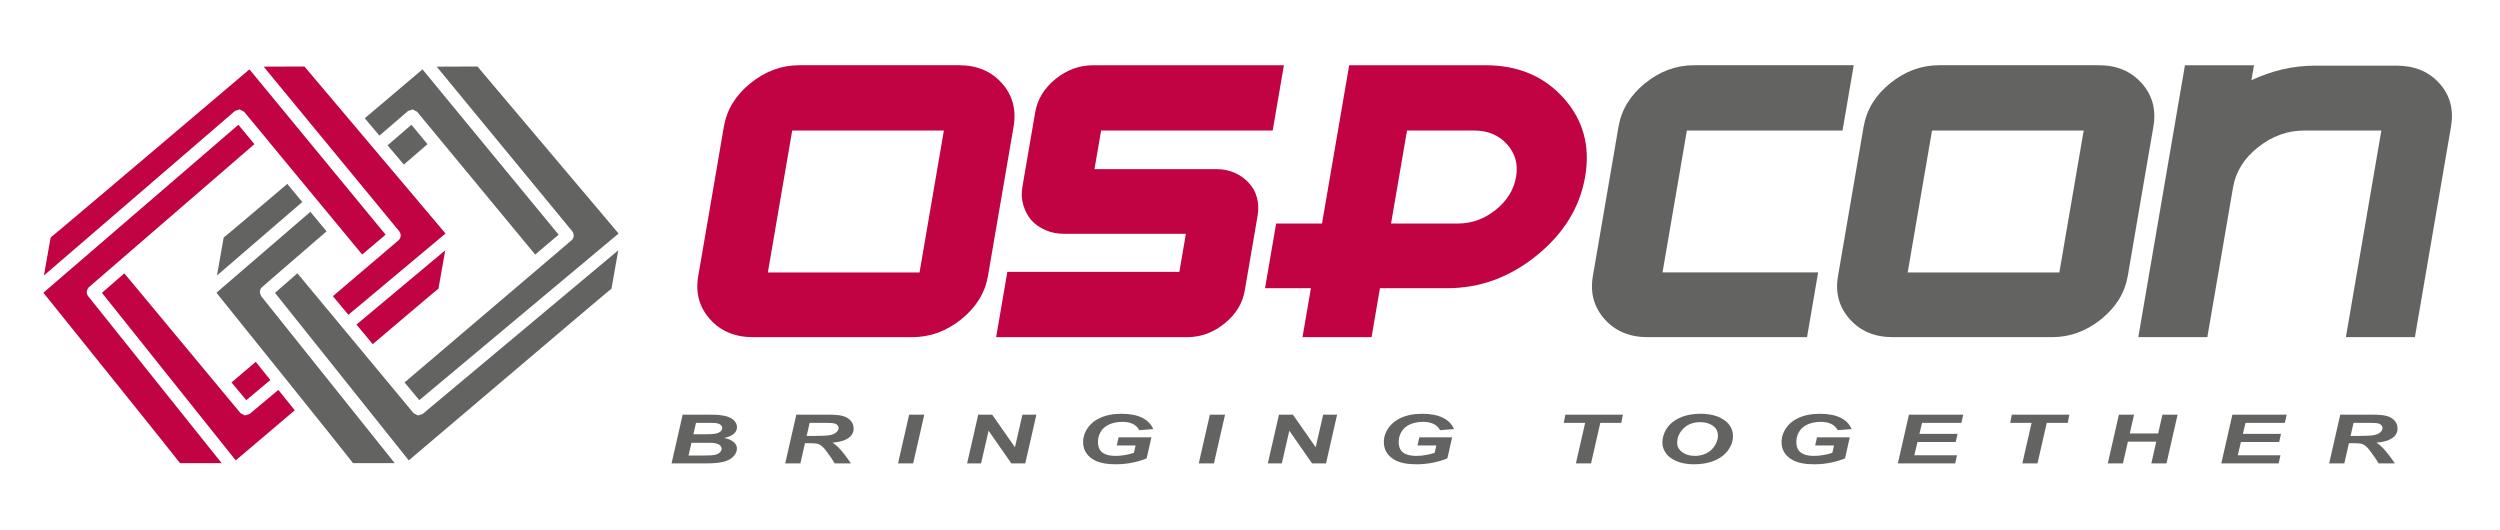 <?xml version="1.0" encoding="utf-8"?>
<!-- Generator: Adobe Illustrator 16.0.3, SVG Export Plug-In . SVG Version: 6.00 Build 0)  -->
<!DOCTYPE svg PUBLIC "-//W3C//DTD SVG 1.1//EN" "http://www.w3.org/Graphics/SVG/1.1/DTD/svg11.dtd">
<svg version="1.1" xmlns="http://www.w3.org/2000/svg" xmlns:xlink="http://www.w3.org/1999/xlink" x="0px" y="0px"
	 width="170.75px" height="36.167px" viewBox="0 0 170.75 36.167" enable-background="new 0 0 170.75 36.167" xml:space="preserve">
<g id="Layer_1" display="none">
	<g display="inline">
		<g>
			<path opacity="0.4" fill="#FFFFFF" d="M6.023,29.652v-6.208c2.103,1.307,3.875,2.214,5.319,2.735
				c1.444,0.518,2.845,0.777,4.202,0.777c1.37,0,2.408-0.207,3.113-0.627c0.706-0.419,1.059-1.042,1.059-1.867
				c0-0.663-0.22-1.199-0.66-1.607c-0.438-0.405-1.464-0.888-3.073-1.448c-3.979-1.395-6.716-2.822-8.214-4.279
				c-1.497-1.458-2.244-3.316-2.244-5.578c0-2.381,0.974-4.318,2.923-5.809c1.949-1.489,4.487-2.235,7.614-2.235
				c1.582,0,3.173,0.194,4.77,0.58c1.597,0.385,3.173,0.951,4.729,1.696v5.728c-1.875-0.944-3.56-1.644-5.049-2.097
				c-1.491-0.452-2.848-0.678-4.073-0.678c-1.33,0-2.343,0.192-3.042,0.579c-0.698,0.386-1.047,0.938-1.047,1.655
				c0,0.586,0.313,1.136,0.938,1.648c0.625,0.512,1.568,1,2.834,1.467c0.267,0.105,0.672,0.258,1.218,0.459
				c2.66,0.983,4.57,1.83,5.727,2.534c1.21,0.746,2.126,1.703,2.745,2.874c0.619,1.168,0.928,2.542,0.928,4.112
				c0,2.58-0.975,4.609-2.923,6.086c-1.951,1.477-4.655,2.215-8.114,2.215c-1.729,0-3.403-0.226-5.019-0.68
				C9.068,31.235,7.514,30.557,6.023,29.652z"/>
			<path opacity="0.4" fill="#FFFFFF" d="M32.957,31.868V3.945h6.166l8.962,11.236l9.002-11.236h6.166v27.922h-6.865V14.584
				l-8.303,10.219l-8.224-10.219v17.284H32.957z"/>
			<path opacity="0.4" fill="#FFFFFF" d="M67.253,31.868L79.428,3.945h8.063l10.875,27.922h-7.402l-1.996-5.429H76.932l-2.235,5.429
				H67.253z M78.949,21.648h8.242l-3.91-10.618L78.949,21.648z"/>
			<path opacity="0.4" fill="#FFFFFF" d="M102.528,31.868V3.945h10.319c3.793,0,6.594,0.66,8.403,1.977
				c1.808,1.316,2.712,3.361,2.712,6.126c0,1.543-0.399,2.864-1.196,3.962c-0.799,1.097-2.022,2.024-3.672,2.784
				c0.691,0.252,1.313,0.675,1.866,1.266c0.552,0.592,1.035,1.342,1.445,2.246l4.452,9.561h-7.884l-3.553-8.044
				c-0.573-1.277-1.226-2.155-1.956-2.634c-0.73-0.479-1.77-0.718-3.113-0.718c-0.105,0-0.245,0.006-0.418,0.018
				c-0.174,0.014-0.307,0.021-0.4,0.021v11.356H102.528z M112.887,15.401c1.29,0,2.254-0.269,2.883-0.808
				c0.633-0.538,0.948-1.36,0.948-2.464c0-1.051-0.33-1.854-0.987-2.404c-0.659-0.553-1.605-0.828-2.844-0.828h-3.354v6.504H112.887
				z"/>
			<path opacity="0.4" fill="#FFFFFF" d="M137.923,31.868V9.135h-9.24v-5.19h25.846v5.19h-9.241v22.732H137.923z"/>
			<g opacity="0.8">
				<path fill="#FFFFFF" d="M20.588,30.651c-1.04,0.594-2.105,1.034-3.194,1.322c-1.088,0.292-2.232,0.436-3.427,0.436
					c-1.355,0-2.6-0.208-3.733-0.619c-1.135-0.414-2.126-1.021-2.978-1.821c-0.875-0.833-1.541-1.808-1.999-2.92
					c-0.458-1.115-0.688-2.31-0.688-3.589c0-2.691,0.898-4.859,2.692-6.506c1.795-1.646,4.167-2.469,7.113-2.469
					c1.055,0,2.085,0.116,3.087,0.345c1.002,0.232,1.994,0.587,2.978,1.065v4.06c-0.958-0.618-1.919-1.082-2.886-1.387
					c-0.965-0.304-1.929-0.458-2.896-0.458c-1.749,0-3.125,0.475-4.128,1.424c-1.003,0.949-1.503,2.257-1.503,3.925
					c0,1.617,0.478,2.907,1.436,3.873c0.956,0.965,2.243,1.448,3.861,1.448c1.039,0,2.084-0.183,3.13-0.551
					c1.048-0.365,2.092-0.908,3.132-1.626V30.651z"/>
				<path fill="#FFFFFF" d="M25.337,23.46c0-1.288,0.229-2.48,0.682-3.573c0.454-1.094,1.131-2.067,2.031-2.928
					c0.875-0.824,1.868-1.439,2.979-1.844c1.111-0.404,2.346-0.604,3.711-0.604c1.378,0,2.624,0.204,3.739,0.613
					c1.115,0.407,2.11,1.021,2.986,1.836c0.89,0.86,1.565,1.833,2.024,2.928c0.458,1.093,0.688,2.285,0.688,3.573
					c0,1.279-0.229,2.463-0.688,3.557c-0.459,1.096-1.134,2.062-2.024,2.902c-0.884,0.825-1.886,1.447-3.005,1.864
					c-1.119,0.417-2.359,0.625-3.721,0.625c-1.355,0-2.588-0.208-3.699-0.619c-1.11-0.414-2.108-1.037-2.991-1.87
					c-0.892-0.841-1.566-1.807-2.025-2.902C25.567,25.923,25.337,24.739,25.337,23.46z M29.793,23.46
					c0,1.542,0.466,2.81,1.394,3.806c0.931,0.994,2.114,1.491,3.554,1.491c1.445,0,2.632-0.497,3.562-1.491
					c0.929-0.996,1.395-2.264,1.395-3.806c0-1.554-0.465-2.828-1.395-3.828c-0.93-0.997-2.116-1.496-3.562-1.496
					c-1.44,0-2.623,0.499-3.554,1.496C30.259,20.632,29.793,21.906,29.793,23.46z"/>
				<path fill="#FFFFFF" d="M49.745,32.099V14.782h3.825l5.558,6.97l5.581-6.97h3.825v17.317h-4.257v-10.72l-5.149,6.337
					l-5.101-6.337v10.72H49.745z"/>
				<path fill="#FFFFFF" d="M74.968,32.099V14.782h6.386c2.345,0,4.08,0.426,5.207,1.275c1.126,0.849,1.689,2.148,1.689,3.898
					c0,1.8-0.604,3.145-1.807,4.035c-1.205,0.892-3.016,1.336-5.435,1.336h-1.682v6.772H74.968z M81.379,21.959
					c0.817,0,1.424-0.161,1.819-0.486c0.397-0.327,0.594-0.824,0.594-1.493c0-0.635-0.206-1.124-0.618-1.467
					c-0.413-0.342-1.002-0.514-1.771-0.514h-2.079v3.96H81.379z"/>
				<path fill="#FFFFFF" d="M90.265,32.099l7.551-17.317h5l6.746,17.317h-4.592l-1.237-3.369h-7.464l-1.387,3.369H90.265z
					 M97.518,25.762h5.112l-2.425-6.587L97.518,25.762z"/>
				<path fill="#FFFFFF" d="M118.074,21.218v10.881h-4.282V14.782h3.801l9.283,10.323V14.782h4.281v17.317h-3.391L118.074,21.218z"
					/>
				<path fill="#FFFFFF" d="M142.185,32.099v-7.836l-6.821-9.481h5.2l3.8,5.606l3.899-5.606h5.149l-6.896,9.457v7.86H142.185z"/>
			</g>
		</g>
		<g>
			<path fill="#FFFFFF" d="M166.742,32.726c-0.654-0.438-1.347-0.946-2.075-1.52c-0.728-0.578-1.145-0.901-1.243-0.974
				c-0.587-0.406-1.114-0.708-1.58-0.908c-0.464-0.199-0.878-0.299-1.242-0.299c-0.481,0-0.869,0.137-1.159,0.41
				c-0.292,0.272-0.438,0.635-0.438,1.093c0,0.318,0.09,0.64,0.271,0.968c0.181,0.326,0.45,0.661,0.811,1.005h-1.502
				c-0.268-0.364-0.468-0.721-0.594-1.074c-0.129-0.352-0.193-0.706-0.193-1.061c0-0.78,0.246-1.41,0.737-1.888
				c0.489-0.478,1.132-0.717,1.928-0.717c0.659,0,1.36,0.198,2.106,0.591c0.747,0.395,1.712,1.097,2.897,2.113v-3.319h1.276V32.726z
				"/>
			<path fill="#FFFFFF" d="M162.31,26.102c-0.586,0-1.154-0.118-1.708-0.359c-0.554-0.237-1.041-0.576-1.464-1.016
				c-0.433-0.45-0.762-0.956-0.987-1.521c-0.228-0.567-0.34-1.162-0.34-1.787c0-0.636,0.113-1.24,0.343-1.812
				c0.229-0.573,0.557-1.076,0.984-1.511c0.442-0.458,0.937-0.801,1.481-1.03c0.544-0.231,1.137-0.347,1.773-0.347
				c0.599,0,1.174,0.117,1.725,0.355c0.551,0.239,1.037,0.574,1.454,1.009c0.437,0.456,0.767,0.965,0.991,1.531
				c0.224,0.563,0.337,1.165,0.337,1.805c0,0.625-0.115,1.224-0.346,1.796c-0.233,0.571-0.558,1.075-0.982,1.511
				c-0.439,0.454-0.935,0.795-1.489,1.028C163.53,25.986,162.939,26.102,162.31,26.102z M162.354,24.763
				c0.447,0,0.876-0.085,1.282-0.251c0.406-0.167,0.766-0.41,1.081-0.723c0.313-0.305,0.556-0.666,0.726-1.078
				s0.254-0.843,0.254-1.292c0-0.459-0.081-0.892-0.247-1.296c-0.165-0.407-0.41-0.765-0.732-1.084
				c-0.315-0.314-0.675-0.556-1.081-0.726c-0.406-0.168-0.835-0.255-1.282-0.255c-0.449,0-0.872,0.083-1.272,0.249
				c-0.4,0.169-0.767,0.417-1.096,0.744c-0.324,0.313-0.57,0.675-0.74,1.081c-0.168,0.406-0.254,0.838-0.254,1.287
				c0,0.436,0.086,0.858,0.258,1.268c0.172,0.409,0.416,0.775,0.736,1.103c0.305,0.313,0.663,0.555,1.074,0.723
				C161.47,24.678,161.902,24.763,162.354,24.763z"/>
			<path fill="#FFFFFF" d="M166.742,13.531h-8.792v-1.244h8.792V13.531z"/>
			<path fill="#FFFFFF" d="M161.989,7.507c-0.135-0.279-0.236-0.542-0.304-0.784c-0.069-0.244-0.104-0.466-0.104-0.667
				c0-0.721,0.247-1.317,0.741-1.788s1.116-0.708,1.866-0.708c0.782,0,1.429,0.262,1.936,0.783c0.508,0.521,0.761,1.188,0.761,1.996
				c0,0.825-0.285,1.489-0.854,1.989c-0.57,0.5-1.323,0.75-2.262,0.75c-1.165,0-2.254-0.303-3.264-0.914
				c-1.009-0.61-1.908-1.507-2.695-2.687l0.86-0.686c0.521,0.755,1.049,1.352,1.585,1.789
				C160.792,7.018,161.369,7.328,161.989,7.507z M163.342,7.727c0.108,0.021,0.207,0.038,0.295,0.049
				c0.087,0.01,0.171,0.015,0.245,0.015c0.548,0,0.99-0.143,1.327-0.428c0.335-0.285,0.502-0.659,0.502-1.125
				c0-0.423-0.133-0.762-0.399-1.02c-0.268-0.259-0.617-0.386-1.052-0.386c-0.441,0-0.8,0.134-1.079,0.402
				c-0.277,0.268-0.417,0.612-0.417,1.03c0,0.286,0.048,0.548,0.144,0.789C163.003,7.292,163.15,7.519,163.342,7.727z"/>
		</g>
	</g>
</g>
<g id="Layer_2">
	<g>
		<g>
			<path fill="#636362" d="M45.867,31.65l0.759-3.328h1.71c0.372,0,0.632,0.007,0.782,0.022c0.247,0.024,0.459,0.068,0.636,0.136
				c0.176,0.067,0.314,0.157,0.414,0.272c0.099,0.114,0.153,0.239,0.165,0.377c0.017,0.183-0.047,0.343-0.188,0.477
				c-0.143,0.137-0.372,0.238-0.687,0.308c0.26,0.047,0.466,0.132,0.621,0.251c0.154,0.121,0.237,0.256,0.25,0.408
				c0.018,0.201-0.051,0.391-0.206,0.57c-0.157,0.18-0.382,0.309-0.673,0.389c-0.294,0.079-0.703,0.118-1.224,0.118H45.867z
				 M47.025,31.113h0.996c0.417,0,0.695-0.016,0.833-0.053c0.141-0.037,0.25-0.095,0.327-0.176c0.08-0.081,0.115-0.169,0.106-0.26
				c-0.009-0.11-0.08-0.202-0.21-0.274c-0.128-0.072-0.335-0.108-0.621-0.108h-1.231L47.025,31.113z M47.359,29.661h0.783
				c0.352,0,0.604-0.016,0.755-0.049c0.151-0.034,0.262-0.087,0.333-0.162c0.071-0.075,0.103-0.156,0.096-0.241
				c-0.007-0.083-0.051-0.152-0.127-0.206c-0.078-0.055-0.185-0.09-0.319-0.109c-0.077-0.008-0.258-0.013-0.544-0.013h-0.799
				L47.359,29.661z"/>
			<path fill="#636362" d="M54.667,31.65H53.63l0.759-3.328h2.226c0.385,0,0.686,0.026,0.902,0.077
				c0.217,0.053,0.399,0.148,0.542,0.288c0.143,0.139,0.223,0.308,0.241,0.507c0.024,0.282-0.082,0.515-0.32,0.698
				c-0.237,0.186-0.611,0.298-1.123,0.343c0.138,0.079,0.271,0.182,0.397,0.312c0.253,0.259,0.541,0.627,0.863,1.102H57.01
				c-0.105-0.188-0.305-0.48-0.6-0.878c-0.159-0.214-0.323-0.359-0.489-0.434c-0.102-0.042-0.275-0.065-0.519-0.065H54.98
				L54.667,31.65z M55.095,29.774h0.545c0.556,0,0.922-0.021,1.099-0.065c0.177-0.043,0.313-0.112,0.408-0.207
				c0.093-0.095,0.139-0.192,0.129-0.296c-0.01-0.12-0.091-0.211-0.246-0.271c-0.094-0.036-0.293-0.055-0.596-0.055h-1.136
				L55.095,29.774z"/>
			<path fill="#636362" d="M61.335,31.65l0.759-3.328h1.035L62.37,31.65H61.335z"/>
			<path fill="#636362" d="M70.026,31.65h-0.952l-1.554-2.233l-0.513,2.233h-0.953l0.759-3.328h0.952l1.557,2.226l0.51-2.226h0.953
				L70.026,31.65z"/>
			<path fill="#636362" d="M76.401,29.868h2.241l-0.326,1.436c-0.255,0.113-0.569,0.21-0.947,0.289s-0.766,0.118-1.164,0.118
				c-0.621,0-1.104-0.093-1.451-0.279c-0.472-0.256-0.729-0.625-0.772-1.108c-0.028-0.325,0.04-0.636,0.207-0.933
				c0.201-0.358,0.507-0.636,0.917-0.833c0.411-0.197,0.906-0.296,1.481-0.296c0.58,0,1.052,0.088,1.416,0.267
				c0.366,0.179,0.62,0.437,0.763,0.778l-0.951,0.074c-0.099-0.188-0.247-0.331-0.441-0.425c-0.194-0.095-0.435-0.143-0.717-0.143
				c-0.33,0-0.628,0.057-0.893,0.173c-0.268,0.117-0.47,0.294-0.604,0.536c-0.135,0.241-0.19,0.505-0.166,0.791
				c0.024,0.282,0.137,0.49,0.34,0.625c0.203,0.132,0.488,0.2,0.855,0.2c0.22,0,0.445-0.02,0.673-0.063
				c0.228-0.041,0.423-0.09,0.583-0.149l0.116-0.5h-1.288L76.401,29.868z"/>
			<path fill="#636362" d="M81.875,31.65l0.759-3.328h1.037l-0.76,3.328H81.875z"/>
			<path fill="#636362" d="M90.567,31.65h-0.952l-1.554-2.233l-0.513,2.233h-0.955l0.761-3.328h0.952l1.556,2.226l0.51-2.226h0.953
				L90.567,31.65z"/>
			<path fill="#636362" d="M96.942,29.868h2.239l-0.325,1.436c-0.256,0.113-0.571,0.21-0.948,0.289
				c-0.377,0.079-0.765,0.118-1.163,0.118c-0.621,0-1.104-0.093-1.451-0.279c-0.473-0.256-0.73-0.625-0.772-1.108
				c-0.029-0.325,0.04-0.636,0.208-0.933c0.202-0.358,0.507-0.636,0.918-0.833c0.41-0.197,0.903-0.296,1.481-0.296
				c0.579,0,1.05,0.088,1.414,0.267c0.366,0.179,0.62,0.437,0.764,0.778l-0.951,0.074c-0.098-0.188-0.248-0.331-0.44-0.425
				c-0.197-0.095-0.438-0.143-0.719-0.143c-0.331,0-0.628,0.057-0.893,0.173c-0.268,0.117-0.469,0.294-0.603,0.536
				c-0.136,0.241-0.191,0.505-0.167,0.791c0.025,0.282,0.138,0.49,0.341,0.625c0.202,0.132,0.488,0.2,0.855,0.2
				c0.22,0,0.444-0.02,0.671-0.063c0.229-0.041,0.423-0.09,0.586-0.149l0.114-0.5h-1.287L96.942,29.868z"/>
			<path fill="#636362" d="M108.668,31.65h-1.035l0.633-2.769h-1.463l0.112-0.559h3.931l-0.115,0.559H109.3L108.668,31.65z"/>
			<path fill="#636362" d="M113.545,30.344c-0.017-0.196,0.009-0.405,0.078-0.624c0.089-0.293,0.245-0.546,0.465-0.76
				c0.22-0.216,0.503-0.386,0.854-0.511c0.351-0.125,0.758-0.188,1.22-0.188c0.618,0,1.13,0.128,1.533,0.383
				c0.405,0.257,0.624,0.597,0.662,1.02c0.03,0.352-0.063,0.691-0.283,1.022c-0.219,0.329-0.533,0.582-0.942,0.759
				c-0.411,0.179-0.887,0.266-1.424,0.266c-0.467,0-0.864-0.07-1.192-0.211c-0.33-0.141-0.568-0.317-0.716-0.522
				C113.648,30.767,113.564,30.556,113.545,30.344z M114.557,30.331c0.021,0.229,0.142,0.42,0.366,0.574
				c0.223,0.155,0.507,0.232,0.847,0.232c0.278,0,0.541-0.061,0.786-0.182c0.246-0.123,0.441-0.308,0.588-0.556
				c0.146-0.249,0.209-0.489,0.188-0.724c-0.021-0.263-0.146-0.469-0.372-0.616c-0.224-0.151-0.5-0.226-0.827-0.226
				c-0.504,0-0.901,0.157-1.19,0.469S114.524,29.957,114.557,30.331z"/>
			<path fill="#636362" d="M124.102,29.868h2.238l-0.323,1.436c-0.255,0.113-0.57,0.21-0.946,0.289
				c-0.379,0.079-0.767,0.118-1.164,0.118c-0.62,0-1.104-0.093-1.449-0.279c-0.476-0.256-0.73-0.625-0.772-1.108
				c-0.029-0.325,0.039-0.636,0.205-0.933c0.202-0.358,0.506-0.636,0.917-0.833s0.905-0.296,1.482-0.296
				c0.579,0,1.05,0.088,1.416,0.267c0.364,0.179,0.618,0.437,0.761,0.778l-0.95,0.074c-0.1-0.188-0.248-0.331-0.44-0.425
				c-0.195-0.095-0.437-0.143-0.719-0.143c-0.33,0-0.629,0.057-0.894,0.173c-0.266,0.117-0.468,0.294-0.603,0.536
				c-0.136,0.241-0.19,0.505-0.166,0.791c0.024,0.282,0.139,0.49,0.341,0.625c0.201,0.132,0.488,0.2,0.854,0.2
				c0.22,0,0.446-0.02,0.674-0.063c0.228-0.041,0.423-0.09,0.586-0.149l0.113-0.5h-1.287L124.102,29.868z"/>
			<path fill="#636362" d="M129.623,31.65l0.758-3.328h3.708l-0.127,0.559h-2.685l-0.179,0.75h2.604l-0.127,0.558h-2.609
				l-0.216,0.904h2.916l-0.127,0.558H129.623z"/>
			<path fill="#636362" d="M139.161,31.65h-1.036l0.633-2.769h-1.462l0.113-0.559h3.929l-0.113,0.559h-1.431L139.161,31.65z"/>
			<path fill="#636362" d="M147.272,30.165h-1.936l-0.339,1.485h-1.034l0.758-3.328h1.035l-0.292,1.285h1.937l0.294-1.285h1.035
				l-0.758,3.328h-1.035L147.272,30.165z"/>
			<path fill="#636362" d="M151.715,31.65l0.756-3.328h3.708l-0.124,0.559h-2.686l-0.18,0.75h2.603l-0.124,0.558h-2.613
				l-0.215,0.904h2.917l-0.125,0.558H151.715z"/>
			<path fill="#636362" d="M160.116,31.65h-1.035l0.758-3.328h2.228c0.382,0,0.683,0.026,0.899,0.077
				c0.219,0.053,0.399,0.148,0.542,0.288c0.145,0.139,0.225,0.308,0.242,0.507c0.024,0.282-0.082,0.515-0.32,0.698
				c-0.238,0.186-0.612,0.298-1.126,0.343c0.141,0.079,0.274,0.182,0.399,0.312c0.253,0.259,0.541,0.627,0.866,1.102h-1.109
				c-0.104-0.188-0.307-0.48-0.6-0.878c-0.16-0.214-0.323-0.359-0.491-0.434c-0.101-0.042-0.273-0.065-0.519-0.065h-0.42
				L160.116,31.65z M160.543,29.774h0.548c0.556,0,0.92-0.021,1.098-0.065c0.177-0.043,0.313-0.112,0.41-0.207
				c0.093-0.095,0.136-0.192,0.127-0.296c-0.012-0.12-0.094-0.211-0.247-0.271c-0.095-0.036-0.293-0.055-0.595-0.055h-1.136
				L160.543,29.774z"/>
		</g>
		<path fill="#C10344" d="M65.664,21.8c-1.014,0.818-2.128,1.227-3.346,1.227c-1.817,0-3.631,0-5.438,0c-1.807,0-3.63,0-5.465,0
			c-1.216,0-2.192-0.408-2.923-1.227c-0.732-0.82-1-1.8-0.803-2.943c0.292-1.704,0.584-3.406,0.877-5.103
			c0.29-1.697,0.582-3.397,0.873-5.102c0.199-1.161,0.807-2.15,1.819-2.969c1.012-0.819,2.127-1.228,3.346-1.228
			c1.834,0,3.657,0,5.464,0c1.809,0,3.621,0,5.438,0c1.218,0,2.192,0.408,2.923,1.228c0.732,0.818,0.998,1.808,0.799,2.969
			c-0.292,1.705-0.584,3.405-0.876,5.102s-0.583,3.399-0.875,5.103C67.28,20,66.676,20.98,65.664,21.8z M64.467,8.916H54.108
			l-1.664,9.691h10.36L64.467,8.916z"/>
		<path fill="#C10344" d="M75.207,8.913l-0.454,2.638h8.31c0.472,0,0.897,0.086,1.276,0.257c0.379,0.17,0.699,0.401,0.958,0.689
			c0.262,0.272,0.446,0.605,0.551,0.997c0.104,0.391,0.12,0.809,0.044,1.254l-0.878,5.111c-0.148,0.868-0.609,1.614-1.379,2.236
			c-0.77,0.623-1.617,0.932-2.544,0.932H68.037l0.764-4.46h11.75l0.444-2.597h-8.309c-0.472,0-0.902-0.085-1.291-0.256
			c-0.389-0.17-0.713-0.4-0.972-0.692c-0.241-0.289-0.417-0.63-0.533-1.022c-0.115-0.392-0.135-0.803-0.061-1.23l0.874-5.094
			c0.153-0.893,0.615-1.651,1.386-2.278c0.771-0.628,1.627-0.94,2.574-0.94h13.028l-0.766,4.457H75.207z"/>
		<path fill="#C10344" d="M104.962,17.444c-1.844,1.494-3.881,2.24-6.113,2.24h-4.598l-0.574,3.343h-4.715l0.574-3.343h-3.134
			l0.758-4.418h3.133l1.857-10.81c1.561,0,3.116,0,4.667,0c1.553,0,3.1,0,4.643,0c2.214,0,3.992,0.747,5.333,2.239
			c1.34,1.494,1.831,3.278,1.475,5.362C107.907,14.156,106.806,15.952,104.962,17.444z M102.924,9.846
			c-0.563-0.619-1.306-0.93-2.231-0.93H96.1l-1.091,6.35c0.379,0,0.76,0,1.142,0c0.38,0,0.771,0,1.168,0c0.379,0,0.762,0,1.142,0
			c0.381,0,0.761,0,1.141,0c0.925,0,1.776-0.311,2.552-0.93c0.777-0.62,1.241-1.374,1.394-2.257
			C103.697,11.211,103.489,10.467,102.924,9.846z"/>
		<path fill="#636362" d="M112.519,23.027c-1.218,0-2.191-0.408-2.923-1.227c-0.731-0.82-0.999-1.8-0.803-2.943l1.752-10.205
			c0.198-1.161,0.805-2.15,1.816-2.969c1.014-0.819,2.127-1.228,3.347-1.228h10.902l-0.766,4.46h-10.63l-1.664,9.691h10.629
			l-0.758,4.419H112.519z"/>
		<path fill="#636362" d="M143.512,21.8c-1.014,0.818-2.129,1.227-3.346,1.227c-1.818,0-3.63,0-5.439,0c-1.806,0-3.63,0-5.464,0
			c-1.218,0-2.192-0.408-2.924-1.227c-0.731-0.82-1-1.8-0.804-2.943c0.292-1.704,0.585-3.406,0.875-5.103
			c0.292-1.697,0.583-3.397,0.876-5.102c0.2-1.161,0.807-2.15,1.818-2.969c1.013-0.819,2.127-1.228,3.344-1.228
			c1.837,0,3.658,0,5.467,0c1.81,0,3.618,0,5.438,0c1.219,0,2.192,0.408,2.925,1.228c0.733,0.818,0.998,1.808,0.799,2.969
			c-0.293,1.705-0.586,3.405-0.878,5.102c-0.29,1.697-0.582,3.399-0.873,5.103C145.128,20,144.523,20.98,143.512,21.8z
			 M142.316,8.916h-10.359l-1.662,9.691h10.358L142.316,8.916z"/>
		<path fill="#636362" d="M160.224,23.027l2.422-14.111c-0.437,0-0.872,0-1.308,0c-0.438,0-0.872,0-1.31,0c-0.456,0-0.899,0-1.337,0
			c-0.436,0-0.873,0-1.309,0c-1.144,0-2.195,0.378-3.153,1.137c-0.957,0.756-1.526,1.67-1.712,2.743
			c-0.146,0.851-0.29,1.7-0.438,2.552c-0.146,0.852-0.291,1.702-0.436,2.55c-0.053,0.291-0.101,0.579-0.151,0.868
			c-0.048,0.29-0.097,0.569-0.143,0.842c-0.1,0.579-0.198,1.149-0.295,1.711c-0.097,0.561-0.195,1.131-0.293,1.708h-4.715
			l1.753-10.218l1.433-8.353h4.716l-0.176,1.022c0.692-0.324,1.402-0.571,2.131-0.742c0.729-0.17,1.477-0.253,2.239-0.253
			c0.908,0,1.825,0,2.754,0c0.927,0,1.854,0,2.779,0c1.238,0,2.218,0.403,2.94,1.213c0.727,0.809,0.988,1.791,0.79,2.951
			c-0.205,1.192-0.409,2.388-0.616,3.589c-0.205,1.2-0.411,2.396-0.616,3.588c-0.207,1.21-0.413,2.41-0.618,3.602
			c-0.204,1.192-0.41,2.394-0.617,3.602H160.224z"/>
		<g>
			<path fill="#636362" d="M26.471,9.924c0.08,0.094,1.04,1.228,1.113,1.316c0.091-0.08,1.52-1.313,1.613-1.394
				c-0.062-0.075-1.014-1.227-1.096-1.325C28.022,8.589,27.006,9.464,26.471,9.924z"/>
			<path fill="#636362" d="M17.812,20.151c-0.025-0.047-0.042-0.095-0.049-0.146l-0.019-0.054c0-0.016,0.008-0.029,0.009-0.044
				c0-0.001,0.001-0.003,0.001-0.005c0.012-0.113,0.058-0.22,0.142-0.291l2.009-1.739c0,0,2.301-1.985,2.399-2.071
				c-0.078-0.094-1.034-1.25-1.104-1.334l-5.314,4.575c-0.603,0.519-1.071,0.922-1.104,0.952c0.446,0.554,9.332,11.598,9.332,11.638
				h2.844c-0.898-1.124-9.12-11.406-9.121-11.407L17.812,20.151z"/>
			<path fill="#636362" d="M28.861,28.278l0.013-0.005l-0.33,0.103c0,0-0.294-0.155-0.294-0.155c0,0-0.618-0.744-1.509-1.815
				l-0.05-0.061v-0.001c-2.292-2.757-6.31-7.591-6.38-7.677c-0.051,0.045-0.102,0.089-0.152,0.133
				c-0.371,0.323-1.303,1.135-1.378,1.201c0.071,0.089,6.813,8.533,8.667,10.855c0.19,0.238,0.349,0.435,0.47,0.588
				c0.118-0.1,11.158-9.467,11.158-9.467s2.679-2.272,2.688-2.259c0.001-0.001,0.414-2.343,0.463-2.621l-0.776,0.649
				C38.6,20.13,28.861,28.278,28.861,28.278z"/>
			<path fill="#636362" d="M29.825,4.552c0.182,0.222,9.267,11.253,9.267,11.253l0,0.001c0.06,0.071,0.084,0.159,0.089,0.246
				l0.011,0.028c0,0-0.005,0.009-0.006,0.012c-0.004,0.119-0.05,0.234-0.146,0.316L39.04,16.41c0,0-11.301,9.619-11.41,9.711
				c0.034,0.041,0.066,0.08,0.098,0.118c0.244,0.291,0.846,1.013,0.911,1.092c0.085-0.071,8.833-7.387,12.256-10.249
				c0.595-0.499,1.065-0.891,1.354-1.132c-0.093-0.11-9.596-11.36-9.638-11.408C32.55,4.542,30.087,4.551,29.825,4.552z"/>
			<path fill="#636362" d="M28.95,4.851c-0.053-0.064-0.089-0.108-0.093-0.113c-0.104,0.087-3.841,3.255-3.943,3.34
				c0.078,0.093,0.929,1.101,1,1.186l1.957-1.685l0.319-0.104c0,0,0.169,0.089,0.252,0.133c0.025,0.013,0.043,0.022,0.043,0.022
				l0.001,0.001h0l0.146,0.177c1.071,1.295,7.838,9.478,7.92,9.578c0.098-0.083,1.507-1.277,1.602-1.358
				c-0.058-0.07-4.251-5.161-6.986-8.482C30.207,6.376,29.396,5.393,28.95,4.851z"/>
			<path fill="#636362" d="M15.277,16.223c0,0.001-0.406,2.296-0.458,2.594l5.827-5.021c-0.08-0.097-0.944-1.141-1.023-1.236
				C19.333,12.807,15.287,16.236,15.277,16.223z"/>
		</g>
		<g>
			<path fill="#C10344" d="M5.928,19.946l-0.003-0.009c0-0.001,0.001-0.003,0.001-0.006c0.002-0.033,0.012-0.063,0.021-0.093
				c0.021-0.087,0.059-0.168,0.127-0.226c0,0,11.143-9.627,11.302-9.767c-0.646-0.781-1.075-1.299-1.095-1.323
				C15.797,8.94,6.329,17.094,3.463,19.561c-0.3,0.259-0.486,0.419-0.501,0.432c0.446,0.554,9.332,11.598,9.332,11.638h2.845
				L6.018,20.225C5.952,20.142,5.926,20.043,5.928,19.946z"/>
			<path fill="#C10344" d="M16.668,7.629l1.651,1.988l0.004,0.014c2.343,2.832,6.35,7.677,6.413,7.752
				c0.095-0.081,1.509-1.28,1.601-1.357c-0.008-0.009-0.092-0.113-0.237-0.288c-0.072-0.086-0.155-0.188-0.253-0.307
				c-0.183-0.223-0.408-0.496-0.673-0.817c-0.145-0.175-0.302-0.367-0.466-0.565c-0.92-1.118-2.118-2.57-3.293-3.999
				c-0.087-0.106-0.175-0.213-0.263-0.319c-2.111-2.563-4.073-4.945-4.114-4.994c-0.106,0.089-7.049,5.973-7.049,5.973
				s-6.521,5.525-6.531,5.512c0,0-0.399,2.261-0.458,2.595c1.972-1.697,6.707-5.774,9.899-8.524c1.625-1.4,2.864-2.467,3.106-2.677
				c0.027-0.023,0.046-0.039,0.046-0.039l0.318-0.104C16.37,7.474,16.667,7.627,16.668,7.629z"/>
			<path fill="#C10344" d="M28.475,20.947c0,0,1.462-1.242,1.472-1.23c0.001-0.001,0.414-2.348,0.463-2.62l-1.312,1.096
				c-1.15,0.962-2.92,2.442-4.751,3.975c0.371,0.448,0.745,0.898,1.111,1.338C27.192,22.033,28.475,20.947,28.475,20.947z"/>
			<path fill="#C10344" d="M17.042,28.278l0.013-0.005l-0.33,0.103l-0.294-0.155c0,0-0.614-0.738-1.5-1.804l-0.059-0.07v-0.001
				c-2.293-2.759-6.316-7.6-6.38-7.678C8.397,18.75,7.073,19.902,6.962,20c0.441,0.553,7.637,9.563,9.138,11.444
				c0.044-0.038,1.831-1.553,4.032-3.421l-1.121-1.393C17.827,27.621,17.042,28.278,17.042,28.278z"/>
			<path fill="#C10344" d="M28.269,17.758c0.979-0.819,1.752-1.465,2.161-1.808c-0.093-0.111-9.594-11.36-9.636-11.408
				c-0.061,0-2.525,0.009-2.787,0.01c0.183,0.222,9.268,11.253,9.268,11.253v0.001c0.06,0.072,0.085,0.161,0.09,0.25l0.009,0.024
				c0,0.006-0.004,0.012-0.004,0.02c-0.002,0.038-0.013,0.074-0.024,0.11c-0.006,0.02-0.008,0.041-0.017,0.059
				c-0.019,0.042-0.049,0.076-0.082,0.108c-0.009,0.01-0.013,0.023-0.024,0.032c0,0-2.094,1.783-4.487,3.82
				c0.332,0.399,0.689,0.828,1.057,1.272C25.422,20.139,27.039,18.787,28.269,17.758z"/>
			<path fill="#C10344" d="M15.812,26.12c0.031,0.038,0.06,0.073,0.09,0.109c0.238,0.286,0.854,1.022,0.92,1.102
				c0.022-0.019,0.66-0.553,1.646-1.376l-1.001-1.243C16.491,25.542,15.837,26.099,15.812,26.12z"/>
		</g>
	</g>
</g>
</svg>
